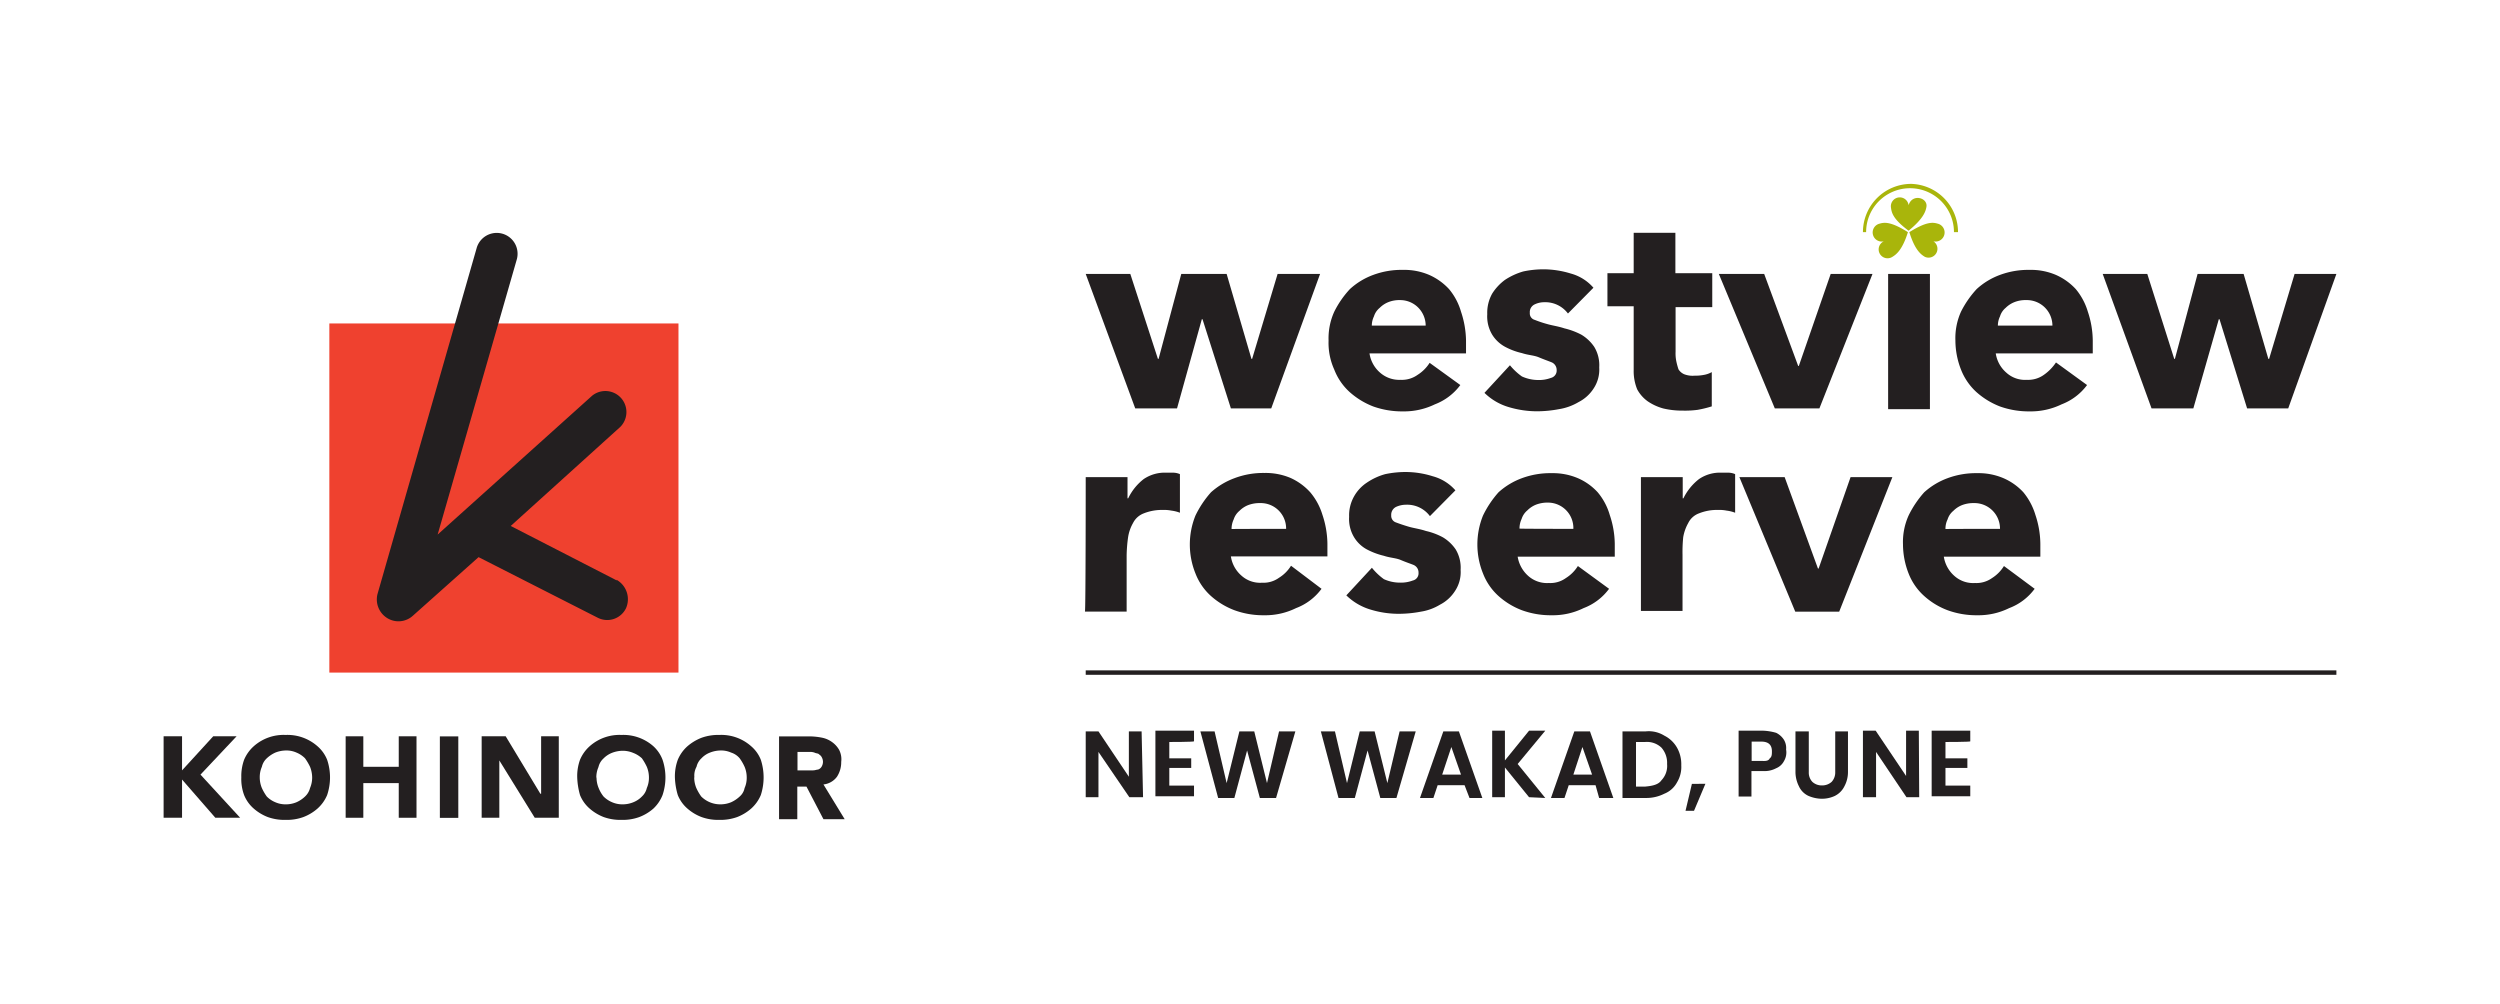 <svg id="Layer_1" data-name="Layer 1" xmlns="http://www.w3.org/2000/svg" viewBox="0 0 259 104"><defs><style>.cls-1{fill:none;stroke:#231f20;stroke-miterlimit:10;stroke-width:0.46px;}.cls-2{fill:#231f20;}.cls-3{fill:#a9b50b;}.cls-4{fill:#ef412f;}</style></defs><polygon class="cls-1" points="112.48 69.68 242.05 69.68 242.05 69.68 112.48 69.68"/><path class="cls-2" d="M112.48,49.43h4.33v2.2h.07a5.56,5.56,0,0,1,1.61-2,3.89,3.89,0,0,1,2.35-.66h.74a1.83,1.83,0,0,1,.66.15v4a3.66,3.66,0,0,0-.88-.22,3.78,3.78,0,0,0-.88-.07,5.09,5.09,0,0,0-2,.36,2.06,2.06,0,0,0-1.1,1,4.26,4.26,0,0,0-.51,1.47,14.81,14.81,0,0,0-.15,1.9v5.8h-4.32C112.48,63.3,112.48,49.43,112.48,49.43Z"/><path class="cls-2" d="M136.91,61a5.81,5.81,0,0,1-2.64,2,7.19,7.19,0,0,1-3.3.74,8.67,8.67,0,0,1-3.08-.52,7.81,7.81,0,0,1-2.43-1.47,6.07,6.07,0,0,1-1.61-2.34,8,8,0,0,1,0-6A10.43,10.43,0,0,1,125.46,51a7.58,7.58,0,0,1,2.43-1.46A8.41,8.41,0,0,1,131,49a6.58,6.58,0,0,1,2.71.52A6.18,6.18,0,0,1,135.74,51,6.54,6.54,0,0,1,137,53.32a9.74,9.74,0,0,1,.52,3v1.32h-10a3.27,3.27,0,0,0,1.1,2,2.88,2.88,0,0,0,2.12.73,2.74,2.74,0,0,0,1.76-.51,3.83,3.83,0,0,0,1.25-1.25Zm-3.67-6.16a2.63,2.63,0,0,0-2.71-2.72,3.29,3.29,0,0,0-1.25.22,2.66,2.66,0,0,0-.88.59,1.91,1.91,0,0,0-.59.88,2.35,2.35,0,0,0-.22,1C127.52,54.79,133.24,54.79,133.24,54.79Z"/><path class="cls-2" d="M148.14,53.47a2.94,2.94,0,0,0-2.5-1.18,2.47,2.47,0,0,0-1,.22.91.91,0,0,0-.51.88.72.72,0,0,0,.51.74c.37.14.81.29,1.32.44s1.11.22,1.77.44a6.92,6.92,0,0,1,1.76.66,4.23,4.23,0,0,1,1.32,1.25,3.68,3.68,0,0,1,.51,2.12,3.52,3.52,0,0,1-.59,2.2,4,4,0,0,1-1.54,1.4,5.41,5.41,0,0,1-2,.73,12.28,12.28,0,0,1-2.28.22,9.92,9.92,0,0,1-2.93-.44,6.06,6.06,0,0,1-2.5-1.47l2.65-2.86A6.38,6.38,0,0,0,143.37,60a4,4,0,0,0,1.68.36,3.44,3.44,0,0,0,1.32-.22.76.76,0,0,0,.59-.8.85.85,0,0,0-.51-.81c-.37-.15-.81-.29-1.32-.51s-1.1-.22-1.76-.44a7.43,7.43,0,0,1-1.76-.66,3.49,3.49,0,0,1-1.32-1.25,3.66,3.66,0,0,1-.52-2.13,4,4,0,0,1,.52-2.13A4.12,4.12,0,0,1,141.61,50a6.42,6.42,0,0,1,1.9-.88,10.34,10.34,0,0,1,2.13-.22,9.36,9.36,0,0,1,2.79.44,4.75,4.75,0,0,1,2.35,1.46Z"/><path class="cls-2" d="M166.7,61a5.86,5.86,0,0,1-2.64,2,7.19,7.19,0,0,1-3.3.74,8.73,8.73,0,0,1-3.09-.52,7.75,7.75,0,0,1-2.42-1.47,6.07,6.07,0,0,1-1.61-2.34,8,8,0,0,1,0-6A10.43,10.43,0,0,1,155.25,51a7.42,7.42,0,0,1,2.42-1.46,8.47,8.47,0,0,1,3.09-.52,6.58,6.58,0,0,1,2.71.52A6,6,0,0,1,165.52,51a6.39,6.39,0,0,1,1.25,2.35,9.67,9.67,0,0,1,.52,3v1.32H157.23a3.38,3.38,0,0,0,1.1,2,2.92,2.92,0,0,0,2.13.73,2.74,2.74,0,0,0,1.76-.51,3.92,3.92,0,0,0,1.25-1.25ZM163,54.79a2.63,2.63,0,0,0-2.64-2.72,3.29,3.29,0,0,0-1.25.22,2.66,2.66,0,0,0-.88.59,1.91,1.91,0,0,0-.59.88,2.35,2.35,0,0,0-.22,1C157.38,54.79,163,54.79,163,54.79Z"/><path class="cls-2" d="M170,49.43h4.33v2.2h.07a5.68,5.68,0,0,1,1.62-2,3.84,3.84,0,0,1,2.34-.66h.74a1.83,1.83,0,0,1,.66.15v4a3.66,3.66,0,0,0-.88-.22,3.78,3.78,0,0,0-.88-.07,5,5,0,0,0-2,.36,2,2,0,0,0-1.1,1,4.48,4.48,0,0,0-.52,1.47,15.31,15.31,0,0,0-.07,1.83v5.8H170Z"/><polygon class="cls-2" points="180.2 49.43 184.89 49.43 188.34 58.9 188.41 58.9 191.72 49.43 196.05 49.43 190.54 63.37 185.99 63.37 180.2 49.43"/><path class="cls-2" d="M210.79,61a5.81,5.81,0,0,1-2.64,2,7.19,7.19,0,0,1-3.3.74,8.71,8.71,0,0,1-3.08-.52,7.64,7.64,0,0,1-2.42-1.47,6.09,6.09,0,0,1-1.62-2.34,8.31,8.31,0,0,1-.58-3,6.69,6.69,0,0,1,.58-3A10.47,10.47,0,0,1,199.35,51a7.42,7.42,0,0,1,2.42-1.46,8.41,8.41,0,0,1,3.08-.52,6.55,6.55,0,0,1,2.71.52A6.08,6.08,0,0,1,209.62,51a6.7,6.7,0,0,1,1.25,2.35,9.67,9.67,0,0,1,.51,3v1.32h-10a3.32,3.32,0,0,0,1.1,2,2.91,2.91,0,0,0,2.13.73,2.78,2.78,0,0,0,1.76-.51,3.9,3.9,0,0,0,1.24-1.25Zm-3.59-6.16a2.65,2.65,0,0,0-2.72-2.72,3.24,3.24,0,0,0-1.24.22,2.66,2.66,0,0,0-.88.59,1.84,1.84,0,0,0-.59.88,2.2,2.2,0,0,0-.22,1C201.4,54.79,207.2,54.79,207.2,54.79Z"/><path class="cls-3" d="M197.73,21.26a.92.92,0,0,0-1.83.22c.07.51.15,1.17,1.83,2.42,1.54-1.25,1.76-2,1.84-2.42.22-1-1.47-1.47-1.84-.22"/><path class="cls-3" d="M200.3,25a.94.94,0,0,0,.44-1.83c-.51-.15-1.17-.22-2.93.88.58,1.9,1.24,2.34,1.61,2.56A.92.92,0,0,0,200.3,25"/><path class="cls-3" d="M195.17,25a.94.94,0,0,1-.44-1.83c.51-.15,1.17-.22,2.93.88-.59,1.9-1.25,2.34-1.61,2.56a.92.92,0,1,1-.88-1.61"/><path class="cls-3" d="M202.8,24.05h-.37a4.55,4.55,0,0,0-9.1,0H193a5,5,0,0,1,5-5,5,5,0,0,1,4.85,5"/><polygon class="cls-2" points="112.48 28.38 117.1 28.38 119.96 37.18 120.03 37.18 122.38 28.38 127.08 28.38 129.65 37.18 129.72 37.18 132.36 28.38 136.76 28.38 131.7 42.31 127.52 42.31 124.58 33.07 124.51 33.07 121.94 42.31 117.61 42.31 112.48 28.38"/><path class="cls-2" d="M151.29,39.89a5.9,5.9,0,0,1-2.64,2,7.31,7.31,0,0,1-3.3.73,8.89,8.89,0,0,1-3.08-.51,8,8,0,0,1-2.42-1.47,6.1,6.1,0,0,1-1.62-2.35,6.7,6.7,0,0,1-.59-3,6.7,6.7,0,0,1,.59-3,9.89,9.89,0,0,1,1.62-2.34,7.28,7.28,0,0,1,2.42-1.47,8.41,8.41,0,0,1,3.08-.52,6.55,6.55,0,0,1,2.71.52,6.2,6.2,0,0,1,2.06,1.47,6.4,6.4,0,0,1,1.24,2.34,9.79,9.79,0,0,1,.52,3v1.32h-10a3.27,3.27,0,0,0,1.1,2,3,3,0,0,0,2.12.74,2.79,2.79,0,0,0,1.77-.52,4,4,0,0,0,1.24-1.24ZM147.7,33.8a2.67,2.67,0,0,0-.74-1.9,2.63,2.63,0,0,0-1.91-.81,3.06,3.06,0,0,0-1.24.22,2.66,2.66,0,0,0-.88.59,1.84,1.84,0,0,0-.59.88,2.2,2.2,0,0,0-.22.95h5.58Z"/><path class="cls-2" d="M162.44,32.48A2.93,2.93,0,0,0,160,31.31a2.29,2.29,0,0,0-1,.22.88.88,0,0,0-.51.88.69.69,0,0,0,.51.73,12,12,0,0,0,1.32.44c.52.15,1.1.22,1.76.44a7.43,7.43,0,0,1,1.76.66,4.25,4.25,0,0,1,1.32,1.25,3.66,3.66,0,0,1,.52,2.13,3.54,3.54,0,0,1-.59,2.2,4,4,0,0,1-1.54,1.39,5.73,5.73,0,0,1-2.05.74,12.36,12.36,0,0,1-2.28.22,10.26,10.26,0,0,1-2.93-.44,6,6,0,0,1-2.5-1.47l2.64-2.86A6.31,6.31,0,0,0,157.67,39a4.11,4.11,0,0,0,1.69.37,3.51,3.51,0,0,0,1.32-.22.78.78,0,0,0,.59-.81.86.86,0,0,0-.51-.8c-.37-.15-.81-.3-1.33-.52s-1.1-.22-1.76-.44a6.92,6.92,0,0,1-1.76-.66,3.56,3.56,0,0,1-1.32-1.25,3.68,3.68,0,0,1-.51-2.12,4.05,4.05,0,0,1,.51-2.13A5.22,5.22,0,0,1,155.91,29a6.88,6.88,0,0,1,1.91-.88,10.2,10.2,0,0,1,2.13-.22,9.75,9.75,0,0,1,2.79.44,4.74,4.74,0,0,1,2.34,1.47Z"/><path class="cls-2" d="M177.41,31.82h-3.82v4.63a4.1,4.1,0,0,0,.08,1,7.64,7.64,0,0,0,.22.81,1.3,1.3,0,0,0,.59.51,2.45,2.45,0,0,0,1.1.15,4.42,4.42,0,0,0,.88-.07,2.59,2.59,0,0,0,.88-.3V42.1a11.65,11.65,0,0,1-1.47.36,9.94,9.94,0,0,1-1.54.08,8.44,8.44,0,0,1-2-.22,5.35,5.35,0,0,1-1.62-.74,3.65,3.65,0,0,1-1.1-1.25,5,5,0,0,1-.36-2v-6.6h-2.72V28.3h2.72V24.12h4.32V28.3h3.82v3.52Z"/><polygon class="cls-2" points="178.07 28.38 182.77 28.38 186.29 37.91 186.36 37.91 189.66 28.38 193.99 28.38 188.49 42.31 183.87 42.31 178.07 28.38"/><rect class="cls-2" x="195.61" y="28.38" width="4.33" height="14.01"/><path class="cls-2" d="M216.22,39.89a5.9,5.9,0,0,1-2.64,2,7.31,7.31,0,0,1-3.3.73,8.89,8.89,0,0,1-3.08-.51,8,8,0,0,1-2.42-1.47,6.2,6.2,0,0,1-1.62-2.35,8.27,8.27,0,0,1-.58-3,6.69,6.69,0,0,1,.58-3,10.19,10.19,0,0,1,1.62-2.34,7.28,7.28,0,0,1,2.42-1.47,8.41,8.41,0,0,1,3.08-.52,6.55,6.55,0,0,1,2.71.52,6.2,6.2,0,0,1,2.06,1.47,6.57,6.57,0,0,1,1.25,2.34,9.67,9.67,0,0,1,.51,3v1.32H206.76a3.27,3.27,0,0,0,1.1,2,2.87,2.87,0,0,0,2.13.74,2.78,2.78,0,0,0,1.76-.52A4.87,4.87,0,0,0,213,37.55Zm-3.59-6.09a2.65,2.65,0,0,0-2.72-2.71,3.06,3.06,0,0,0-1.24.22,2.71,2.71,0,0,0-.89.59,1.82,1.82,0,0,0-.58.88,2.2,2.2,0,0,0-.22.95h5.65Z"/><polygon class="cls-2" points="217.84 28.38 222.46 28.38 225.25 37.18 225.32 37.18 227.67 28.38 232.44 28.38 235 37.18 235.08 37.18 237.72 28.38 242.05 28.38 237.06 42.31 232.8 42.31 229.94 33.07 229.87 33.07 227.23 42.31 222.9 42.31 217.84 28.38"/><path class="cls-2" d="M118.42,82.59H117L113.8,77.9v4.69h-1.32V75.77h1.32l3.15,4.7v-4.7h1.32l.15,6.82Z"/><path class="cls-2" d="M121.14,76.87v1.69h2.27v1h-2.27v1.83h2.56v1.1h-4V75.7h4v1.1C123.7,76.87,121.14,76.87,121.14,76.87Z"/><path class="cls-2" d="M134.2,75.77l-2,6.9h-1.68l-1.32-4.92-1.32,4.92H126.2l-1.84-6.9h1.47l1.25,5.36,1.32-5.36h1.54l1.32,5.36,1.25-5.36Z"/><path class="cls-2" d="M146.67,75.77l-2,6.9H143l-1.32-4.92-1.32,4.92h-1.69l-1.83-6.9h1.46l1.25,5.36,1.32-5.36h1.54l1.32,5.36L145,75.77Z"/><path class="cls-2" d="M151.73,81.35h-2.79l-.44,1.32h-1.39l2.42-6.9h1.61l2.43,6.9h-1.33Zm-.37-1.1-1-2.86-.95,2.86Z"/><path class="cls-2" d="M158.41,82.59l-2.5-3.08v3.08h-1.32V75.7h1.32v3.08l2.5-3.08h1.68l-2.86,3.45,2.86,3.52-1.68-.08Z"/><path class="cls-2" d="M165.3,81.35h-2.78l-.44,1.32h-1.4l2.42-6.9h1.62l2.42,6.9h-1.47Zm-.36-1.1-1-2.86L163,80.25Z"/><path class="cls-2" d="M172.42,76.21a3.11,3.11,0,0,1,1.32,1.25,3.49,3.49,0,0,1,.44,1.83,3.06,3.06,0,0,1-.44,1.76,2.55,2.55,0,0,1-1.32,1.18,4.1,4.1,0,0,1-1.91.44h-2.42v-6.9h2.42A3.05,3.05,0,0,1,172.42,76.21Zm-.29,4.62a2.15,2.15,0,0,0,.58-1.68,2.38,2.38,0,0,0-.58-1.69,2.18,2.18,0,0,0-1.69-.59h-.95v4.62h.95C171.25,81.42,171.83,81.27,172.13,80.83Z"/><path class="cls-2" d="M176.68,81.2,175.5,84h-.88l.66-2.79Z"/><path class="cls-2" d="M184.82,78.85a1.59,1.59,0,0,1-.81.74,2.59,2.59,0,0,1-1.39.29h-1.17v2.64h-1.33V75.7h2.57a5.66,5.66,0,0,1,1.32.22,2,2,0,0,1,.81.73,1.65,1.65,0,0,1,.22,1A1.75,1.75,0,0,1,184.82,78.85Zm-1.47-.29c.22-.15.22-.44.22-.73,0-.66-.36-1-1.1-1h-1v2h1C182.91,78.85,183.21,78.85,183.35,78.56Z"/><path class="cls-2" d="M187.39,75.77V80a1.39,1.39,0,0,0,.37,1,1.43,1.43,0,0,0,1,.37,1.46,1.46,0,0,0,1-.37,1.43,1.43,0,0,0,.37-1V75.77h1.32V80a3.09,3.09,0,0,1-.37,1.46,2.18,2.18,0,0,1-1,1,3.16,3.16,0,0,1-1.39.29,3.62,3.62,0,0,1-1.32-.29,2,2,0,0,1-1-1,3.31,3.31,0,0,1-.36-1.46V75.77Z"/><path class="cls-2" d="M198.83,82.59h-1.32l-3.15-4.69v4.69H193V75.7h1.32l3.15,4.69V75.7h1.32Z"/><path class="cls-2" d="M201.55,76.87v1.69h2.27v1h-2.27v1.83h2.57v1.1h-4V75.7h4v1.1C204.19,76.87,201.55,76.87,201.55,76.87Z"/><rect class="cls-4" x="34.12" y="33.51" width="36.17" height="36.17"/><path class="cls-2" d="M63.91,60.14l-11-5.65L64.27,44.22A2.18,2.18,0,0,0,61.34,41l-16,14.38,8.21-28.54a2.16,2.16,0,1,0-4.18-1.1L39.11,61.54a2.27,2.27,0,0,0,1,2.49,2.21,2.21,0,0,0,2.64-.22l6.83-6.09L61.93,64a2.16,2.16,0,0,0,2.93-1,2.31,2.31,0,0,0-1-2.94"/><polygon class="cls-2" points="16.95 76.28 18.86 76.28 18.86 79.81 22.09 76.28 24.51 76.28 20.77 80.25 24.88 84.72 22.31 84.72 18.86 80.76 18.86 84.72 16.95 84.72 16.95 76.28"/><path class="cls-2" d="M25,80.54a5,5,0,0,1,.29-1.83,3.91,3.91,0,0,1,1-1.4,4.65,4.65,0,0,1,3.3-1.17,4.69,4.69,0,0,1,3.3,1.17,3.63,3.63,0,0,1,1,1.4,5.73,5.73,0,0,1,0,3.66,3.89,3.89,0,0,1-1,1.4,4.79,4.79,0,0,1-1.47.88,5,5,0,0,1-1.83.29,5.11,5.11,0,0,1-1.84-.29,4.86,4.86,0,0,1-1.46-.88,3.66,3.66,0,0,1-1-1.4A4.79,4.79,0,0,1,25,80.54m1.91,0a2.88,2.88,0,0,0,.22,1.1,5,5,0,0,0,.51.88,2.66,2.66,0,0,0,.88.59,2.6,2.6,0,0,0,1.1.22,2.84,2.84,0,0,0,1.1-.22,3.09,3.09,0,0,0,.88-.59,1.8,1.8,0,0,0,.52-.88,2.77,2.77,0,0,0,.22-1.1,3.08,3.08,0,0,0-.22-1.1,5.79,5.79,0,0,0-.52-.88,2.66,2.66,0,0,0-.88-.59,2.53,2.53,0,0,0-1.1-.22,3.08,3.08,0,0,0-1.1.22,3.23,3.23,0,0,0-.88.59,1.72,1.72,0,0,0-.51.88,2.64,2.64,0,0,0-.22,1.1"/><polygon class="cls-2" points="35.81 76.28 37.64 76.28 37.64 79.44 41.31 79.44 41.31 76.28 43.15 76.28 43.15 84.72 41.31 84.72 41.31 81.13 37.64 81.13 37.64 84.72 35.81 84.72 35.81 76.28"/><rect class="cls-2" x="45.57" y="76.29" width="1.91" height="8.44"/><polygon class="cls-2" points="49.9 76.28 52.39 76.28 55.98 82.23 56.06 82.23 56.06 76.28 57.89 76.28 57.89 84.72 55.4 84.72 51.73 78.78 51.73 78.78 51.73 84.72 49.9 84.72 49.9 76.28"/><path class="cls-2" d="M59.8,80.54a5,5,0,0,1,.29-1.83,3.91,3.91,0,0,1,1-1.4,4.65,4.65,0,0,1,3.3-1.17,4.69,4.69,0,0,1,3.3,1.17,3.63,3.63,0,0,1,.95,1.4,5.73,5.73,0,0,1,0,3.66,3.89,3.89,0,0,1-.95,1.4,4.79,4.79,0,0,1-1.47.88,5,5,0,0,1-1.83.29,5.11,5.11,0,0,1-1.84-.29,4.86,4.86,0,0,1-1.46-.88,3.66,3.66,0,0,1-1-1.4,7.61,7.61,0,0,1-.29-1.83m2,0a2.88,2.88,0,0,0,.22,1.1,3.44,3.44,0,0,0,.51.88,2.77,2.77,0,0,0,.88.59,2.65,2.65,0,0,0,1.11.22,2.92,2.92,0,0,0,1.1-.22,2.53,2.53,0,0,0,.88-.59,1.72,1.72,0,0,0,.51-.88,2.6,2.6,0,0,0,.22-1.1,2.88,2.88,0,0,0-.22-1.1,5.7,5.7,0,0,0-.51-.88A2.77,2.77,0,0,0,65.6,78a2.8,2.8,0,0,0-1.1-.22,3.13,3.13,0,0,0-1.11.22,2.53,2.53,0,0,0-.88.59,1.72,1.72,0,0,0-.51.88,2.64,2.64,0,0,0-.22,1.1"/><path class="cls-2" d="M69.92,80.54a5,5,0,0,1,.3-1.83,3.89,3.89,0,0,1,1-1.4,5,5,0,0,1,1.47-.88,5.06,5.06,0,0,1,1.83-.29,4.65,4.65,0,0,1,3.3,1.17,3.55,3.55,0,0,1,1,1.4,5.92,5.92,0,0,1,0,3.66,3.91,3.91,0,0,1-1,1.4,4.86,4.86,0,0,1-1.46.88,5.11,5.11,0,0,1-1.84.29,5.06,5.06,0,0,1-1.83-.29,4.79,4.79,0,0,1-1.47-.88,3.63,3.63,0,0,1-1-1.4,7.15,7.15,0,0,1-.3-1.83m2,0a2.88,2.88,0,0,0,.22,1.1,5,5,0,0,0,.51.88,2.79,2.79,0,0,0,2,.81,2.88,2.88,0,0,0,1.1-.22,3.23,3.23,0,0,0,.88-.59,1.54,1.54,0,0,0,.51-.88,2.6,2.6,0,0,0,.22-1.1,2.88,2.88,0,0,0-.22-1.1,5,5,0,0,0-.51-.88,1.91,1.91,0,0,0-.88-.59,2.53,2.53,0,0,0-1.1-.22,3.08,3.08,0,0,0-1.1.22,2.36,2.36,0,0,0-.88.59,1.72,1.72,0,0,0-.51.88,1.87,1.87,0,0,0-.22,1.1"/><path class="cls-2" d="M80.71,76.29h3.23a6.82,6.82,0,0,1,1.25.14,2.66,2.66,0,0,1,1,.44,2.53,2.53,0,0,1,.74.81,2.12,2.12,0,0,1,.22,1.25,2.75,2.75,0,0,1-.44,1.54,2,2,0,0,1-1.4.8l2.2,3.6h-2.2l-1.76-3.38h-.95v3.38H80.71V76.29Zm1.91,3.52h1.61c.22,0,.37-.08.51-.08a.68.68,0,0,0,.37-.29,1,1,0,0,0,.15-.51,1,1,0,0,0-.15-.52c-.07-.14-.22-.22-.29-.29s-.3-.07-.44-.15a1.34,1.34,0,0,0-.52-.07H82.62v1.91Z"/></svg>